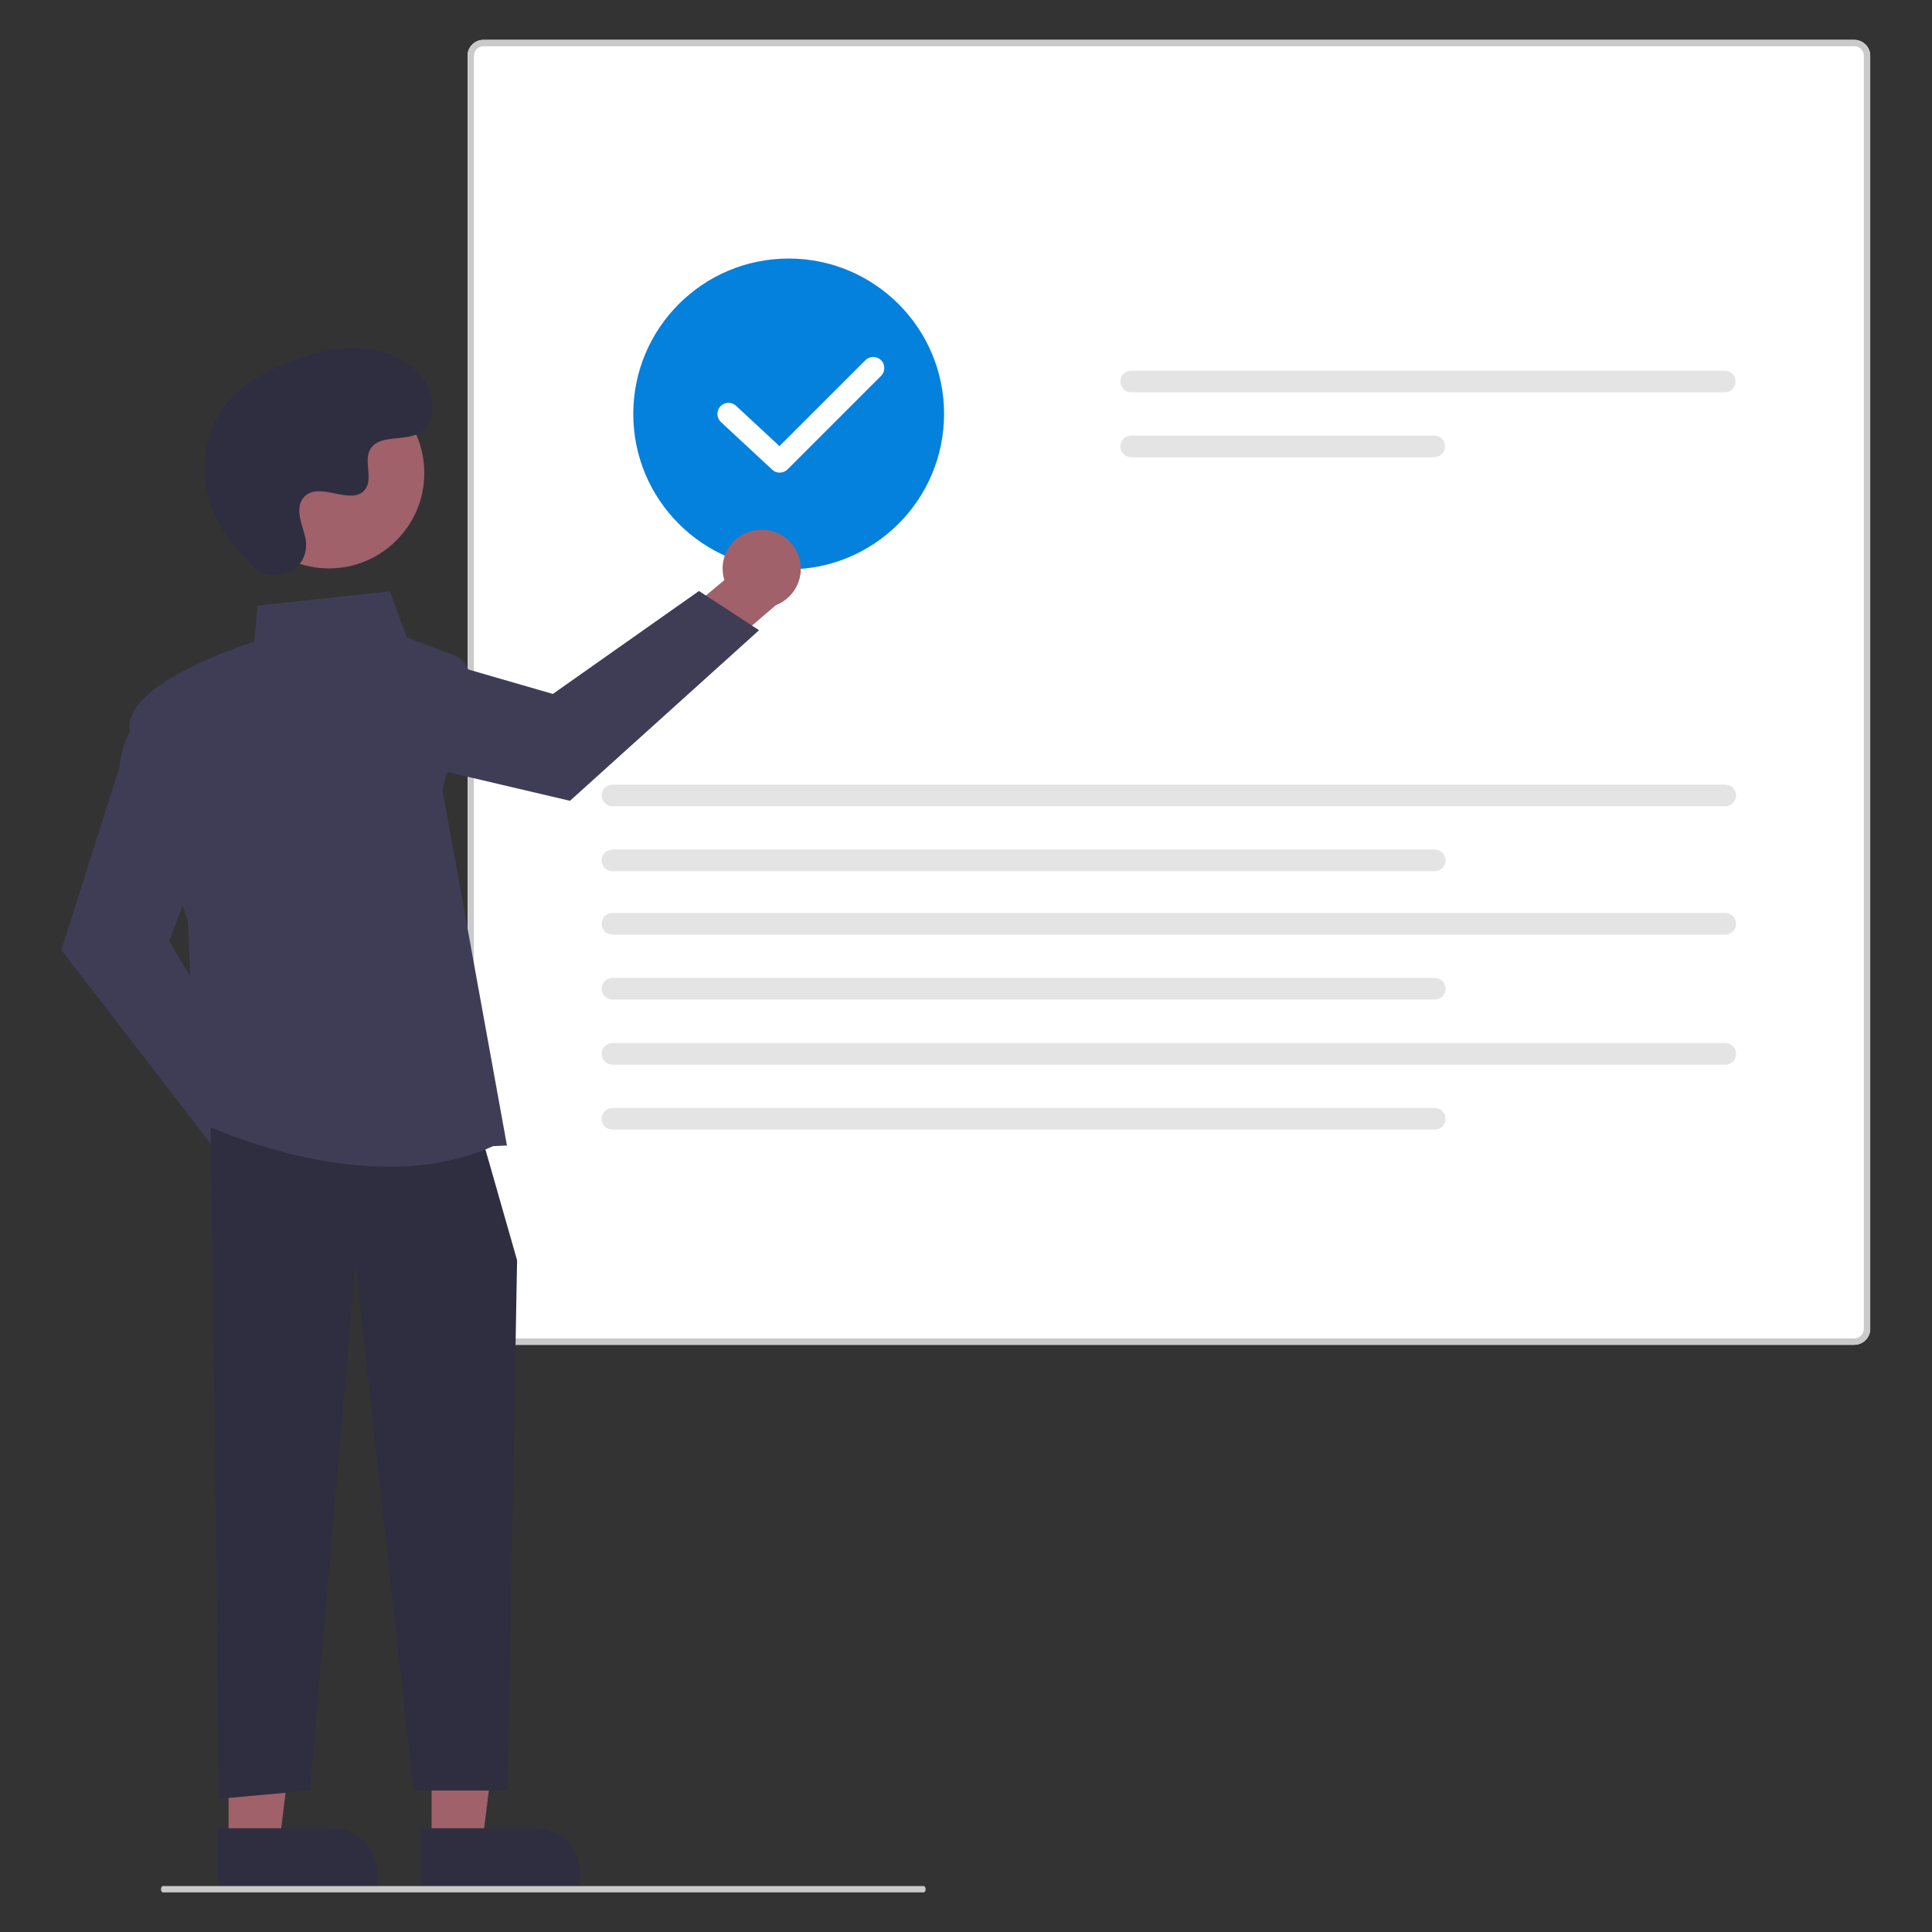 <?xml version="1.0" encoding="UTF-8"?>
<svg id="Layer_1" data-name="Layer 1" xmlns="http://www.w3.org/2000/svg" width="500" height="500" viewBox="0 0 500 500">
  <rect x="0" y="0" width="500" height="500" fill="#333333" stroke="none"/>
  <defs>
    <style>
      .cls-1 {
        fill: #a0616a;
      }

      .cls-1, .cls-2, .cls-3, .cls-4, .cls-5, .cls-6, .cls-7 {
        stroke-width: 0px;
      }

      .cls-2 {
        fill: #3f3d56;
      }

      .cls-3 {
        fill: #2f2e41;
      }

      .cls-4 {
        fill: #cacaca;
      }

      .cls-5 {
        fill: #0481dc;
      }

      .cls-6 {
        fill: #fff;
      }

      .cls-7 {
        fill: #e4e4e4;
      }
    </style>
  </defs>
  <path id="ac20a106-7eb8-4a45-8835-674ef3bf3222-2708" class="cls-6" d="M479.89,348.04H125.12c-2.28,0-4.12-1.85-4.12-4.12V14.44c0-2.28,1.85-4.12,4.12-4.12h354.77c2.28,0,4.12,1.85,4.12,4.12v329.47c0,2.28-1.85,4.12-4.12,4.12h0Z"/>
  <path id="a8878079-c7cd-406f-a434-8b15b914b9b4-2709" class="cls-4" d="M479.89,348.04H125.12c-2.28,0-4.12-1.85-4.12-4.12V14.44c0-2.28,1.85-4.12,4.12-4.12h354.77c2.28,0,4.12,1.85,4.12,4.12v329.47c0,2.28-1.85,4.12-4.12,4.12h0ZM125.12,11.97c-1.36,0-2.47,1.11-2.47,2.47v329.47c0,1.36,1.11,2.47,2.47,2.47h354.77c1.36,0,2.47-1.11,2.47-2.47V14.44c0-1.36-1.11-2.47-2.47-2.47H125.12Z"/>
  <path id="af64f961-e9a2-4c53-a333-5060c7f850d2-2710" class="cls-7" d="M292.76,95.93c-1.55,0-2.8,1.26-2.79,2.81,0,1.54,1.25,2.79,2.79,2.79h153.61c1.55,0,2.8-1.26,2.79-2.81,0-1.54-1.25-2.79-2.79-2.79h-153.61Z"/>
  <path id="baad4cfb-158d-4439-9cc3-22475bf47b22-2711" class="cls-7" d="M292.76,112.73c-1.55,0-2.8,1.26-2.8,2.8,0,1.54,1.25,2.79,2.8,2.8h78.42c1.55,0,2.8-1.26,2.79-2.81,0-1.54-1.25-2.79-2.79-2.79h-78.42Z"/>
  <path id="f3456279-91e5-49ad-aa43-9838b26fb6ca-2712" class="cls-7" d="M158.49,203.07c-1.55,0-2.8,1.26-2.79,2.81,0,1.54,1.25,2.79,2.79,2.79h288.02c1.55,0,2.8-1.26,2.79-2.81,0-1.54-1.25-2.79-2.79-2.79H158.49Z"/>
  <path id="a3288adf-49f8-485f-8ae9-1e4f1a13d849-2713" class="cls-7" d="M158.49,219.87c-1.55,0-2.8,1.26-2.8,2.8,0,1.54,1.25,2.79,2.8,2.8h212.83c1.55,0,2.8-1.26,2.79-2.81,0-1.54-1.25-2.79-2.79-2.79h-212.83Z"/>
  <path id="e63a5b48-5a7d-40a2-b9b0-6adec326348a-2714" class="cls-7" d="M158.49,236.28c-1.55,0-2.8,1.26-2.8,2.8,0,1.54,1.25,2.79,2.8,2.8h288.02c1.55,0,2.8-1.26,2.79-2.81,0-1.54-1.25-2.79-2.79-2.79H158.49Z"/>
  <path id="a1c669b4-dfc3-4cfa-a7be-66b71399844d-2715" class="cls-7" d="M158.49,253.08c-1.55,0-2.8,1.26-2.8,2.8,0,1.54,1.25,2.79,2.8,2.8h212.83c1.55,0,2.8-1.26,2.79-2.81,0-1.54-1.25-2.79-2.79-2.79h-212.83Z"/>
  <path id="bfec50d1-ffb1-4de6-a9ef-a1085e40e016-2716" class="cls-7" d="M158.49,269.94c-1.55,0-2.8,1.26-2.8,2.8,0,1.54,1.25,2.79,2.8,2.8h288.02c1.55,0,2.8-1.26,2.79-2.81,0-1.54-1.25-2.79-2.79-2.79H158.49Z"/>
  <path id="bc9696ec-ec99-41d5-9116-3ad9737a38ac-2717" class="cls-7" d="M158.49,286.74c-1.55,0-2.8,1.26-2.8,2.8,0,1.54,1.25,2.79,2.8,2.8h212.83c1.55,0,2.8-1.26,2.79-2.81,0-1.54-1.25-2.79-2.79-2.79h-212.83Z"/>
  <path class="cls-5" d="M204.11,147.35c-22.21,0-40.22-18.01-40.22-40.22,0-22.21,18.01-40.22,40.22-40.22,22.21,0,40.22,18.01,40.22,40.22h0c-.03,22.2-18.02,40.2-40.22,40.22Z"/>
  <path class="cls-1" d="M82.02,299.43c-.26-5.55-4.97-9.83-10.52-9.57-.59.03-1.18.11-1.76.24l-13.29-18.74-13.36,5.3,19.15,26.19c1.6,5.35,7.23,8.39,12.58,6.79,4.48-1.34,7.45-5.56,7.2-10.23h0Z"/>
  <path class="cls-2" d="M56.11,298.04l-40.23-52.19,15.07-47.37c1.1-11.91,8.56-15.24,8.87-15.37l.48-.21,13.12,34.98-9.63,25.68,23.64,39.75-11.33,14.72Z"/>
  <path class="cls-1" d="M195.81,137.17c-5.51.69-9.42,5.72-8.72,11.23.07.59.2,1.17.37,1.73l-17.65,14.7,6.32,12.91,24.64-21.11c5.21-2.01,7.81-7.85,5.8-13.06-1.68-4.36-6.12-7-10.76-6.39Z"/>
  <path class="cls-2" d="M196.43,163.11l-48.92,44.14-48.39-11.37c-11.96-.18-15.85-7.35-16.01-7.66l-.24-.47,33.86-15.78,26.35,7.62,37.81-26.64,15.56,10.15Z"/>
  <polygon class="cls-1" points="111.7 476.91 124.84 476.91 131.09 426.21 111.69 426.21 111.7 476.91"/>
  <path class="cls-3" d="M150.19,489.11h-41.31s0-15.96,0-15.96h29.72c6.4,0,11.59,5.19,11.59,11.59h0v4.37s0,0,0,0Z"/>
  <polygon class="cls-1" points="59.16 476.91 72.31 476.91 78.56 426.21 59.16 426.21 59.16 476.91"/>
  <path class="cls-3" d="M97.66,489.11h-41.31s0-15.96,0-15.96h29.72c6.4,0,11.59,5.19,11.59,11.59h0s0,4.37,0,4.37h0Z"/>
  <polygon class="cls-3" points="54.49 291.86 55.56 366.9 56.63 465.54 80.22 463.39 92.01 327.24 107.02 463.39 131.37 463.39 133.82 326.16 125.25 296.15 54.49 291.86"/>
  <path class="cls-2" d="M100.65,301.94c-25.66,0-49.29-11.61-49.61-11.77l-.26-.13-2.15-51.68c-.62-1.83-12.92-37.87-15-49.32-2.11-11.61,28.47-21.79,32.19-22.98l.84-9.34,34.27-3.69,4.34,11.95,12.3,4.61c2.89,1.08,4.5,4.15,3.77,7.14l-6.83,27.79,16.69,91.94-3.59.16c-8.61,3.89-17.91,5.33-26.95,5.33Z"/>
  <circle class="cls-1" cx="85.13" cy="122.42" r="24.68"/>
  <path class="cls-3" d="M65.14,146.31c4.7,5.01,13.44,2.32,14.05-4.52.05-.53.04-1.07-.01-1.6-.32-3.03-2.07-5.78-1.65-8.98.09-.8.39-1.56.86-2.21,3.75-5.02,12.54,2.24,16.08-2.3,2.17-2.79-.38-7.17,1.28-10.28,2.2-4.11,8.7-2.08,12.78-4.33,4.54-2.5,4.27-9.47,1.28-13.7-3.64-5.17-10.03-7.92-16.34-8.32s-12.58,1.31-18.47,3.6c-6.69,2.61-13.33,6.21-17.45,12.1-5.01,7.16-5.49,16.78-2.99,25.15,1.52,5.09,6.72,11.31,10.56,15.4Z"/>
  <path class="cls-4" d="M239.03,489.75H42.18c-.29,0-.52-.37-.52-.82s.23-.82.52-.82h196.85c.29,0,.52.37.52.82s-.23.82-.52.82Z"/>
  <path class="cls-6" d="M201.79,122.32c-.73,0-1.42-.27-1.95-.77l-13.26-12.32c-1.16-1.08-1.23-2.9-.15-4.06,1.08-1.16,2.89-1.23,4.06-.15l11.23,10.43,22.23-22.22c1.12-1.13,2.94-1.13,4.06-.02,1.13,1.12,1.13,2.94.02,4.06,0,0-.01.01-.02.02l-24.18,24.18c-.54.54-1.27.84-2.03.84Z"/>
</svg>